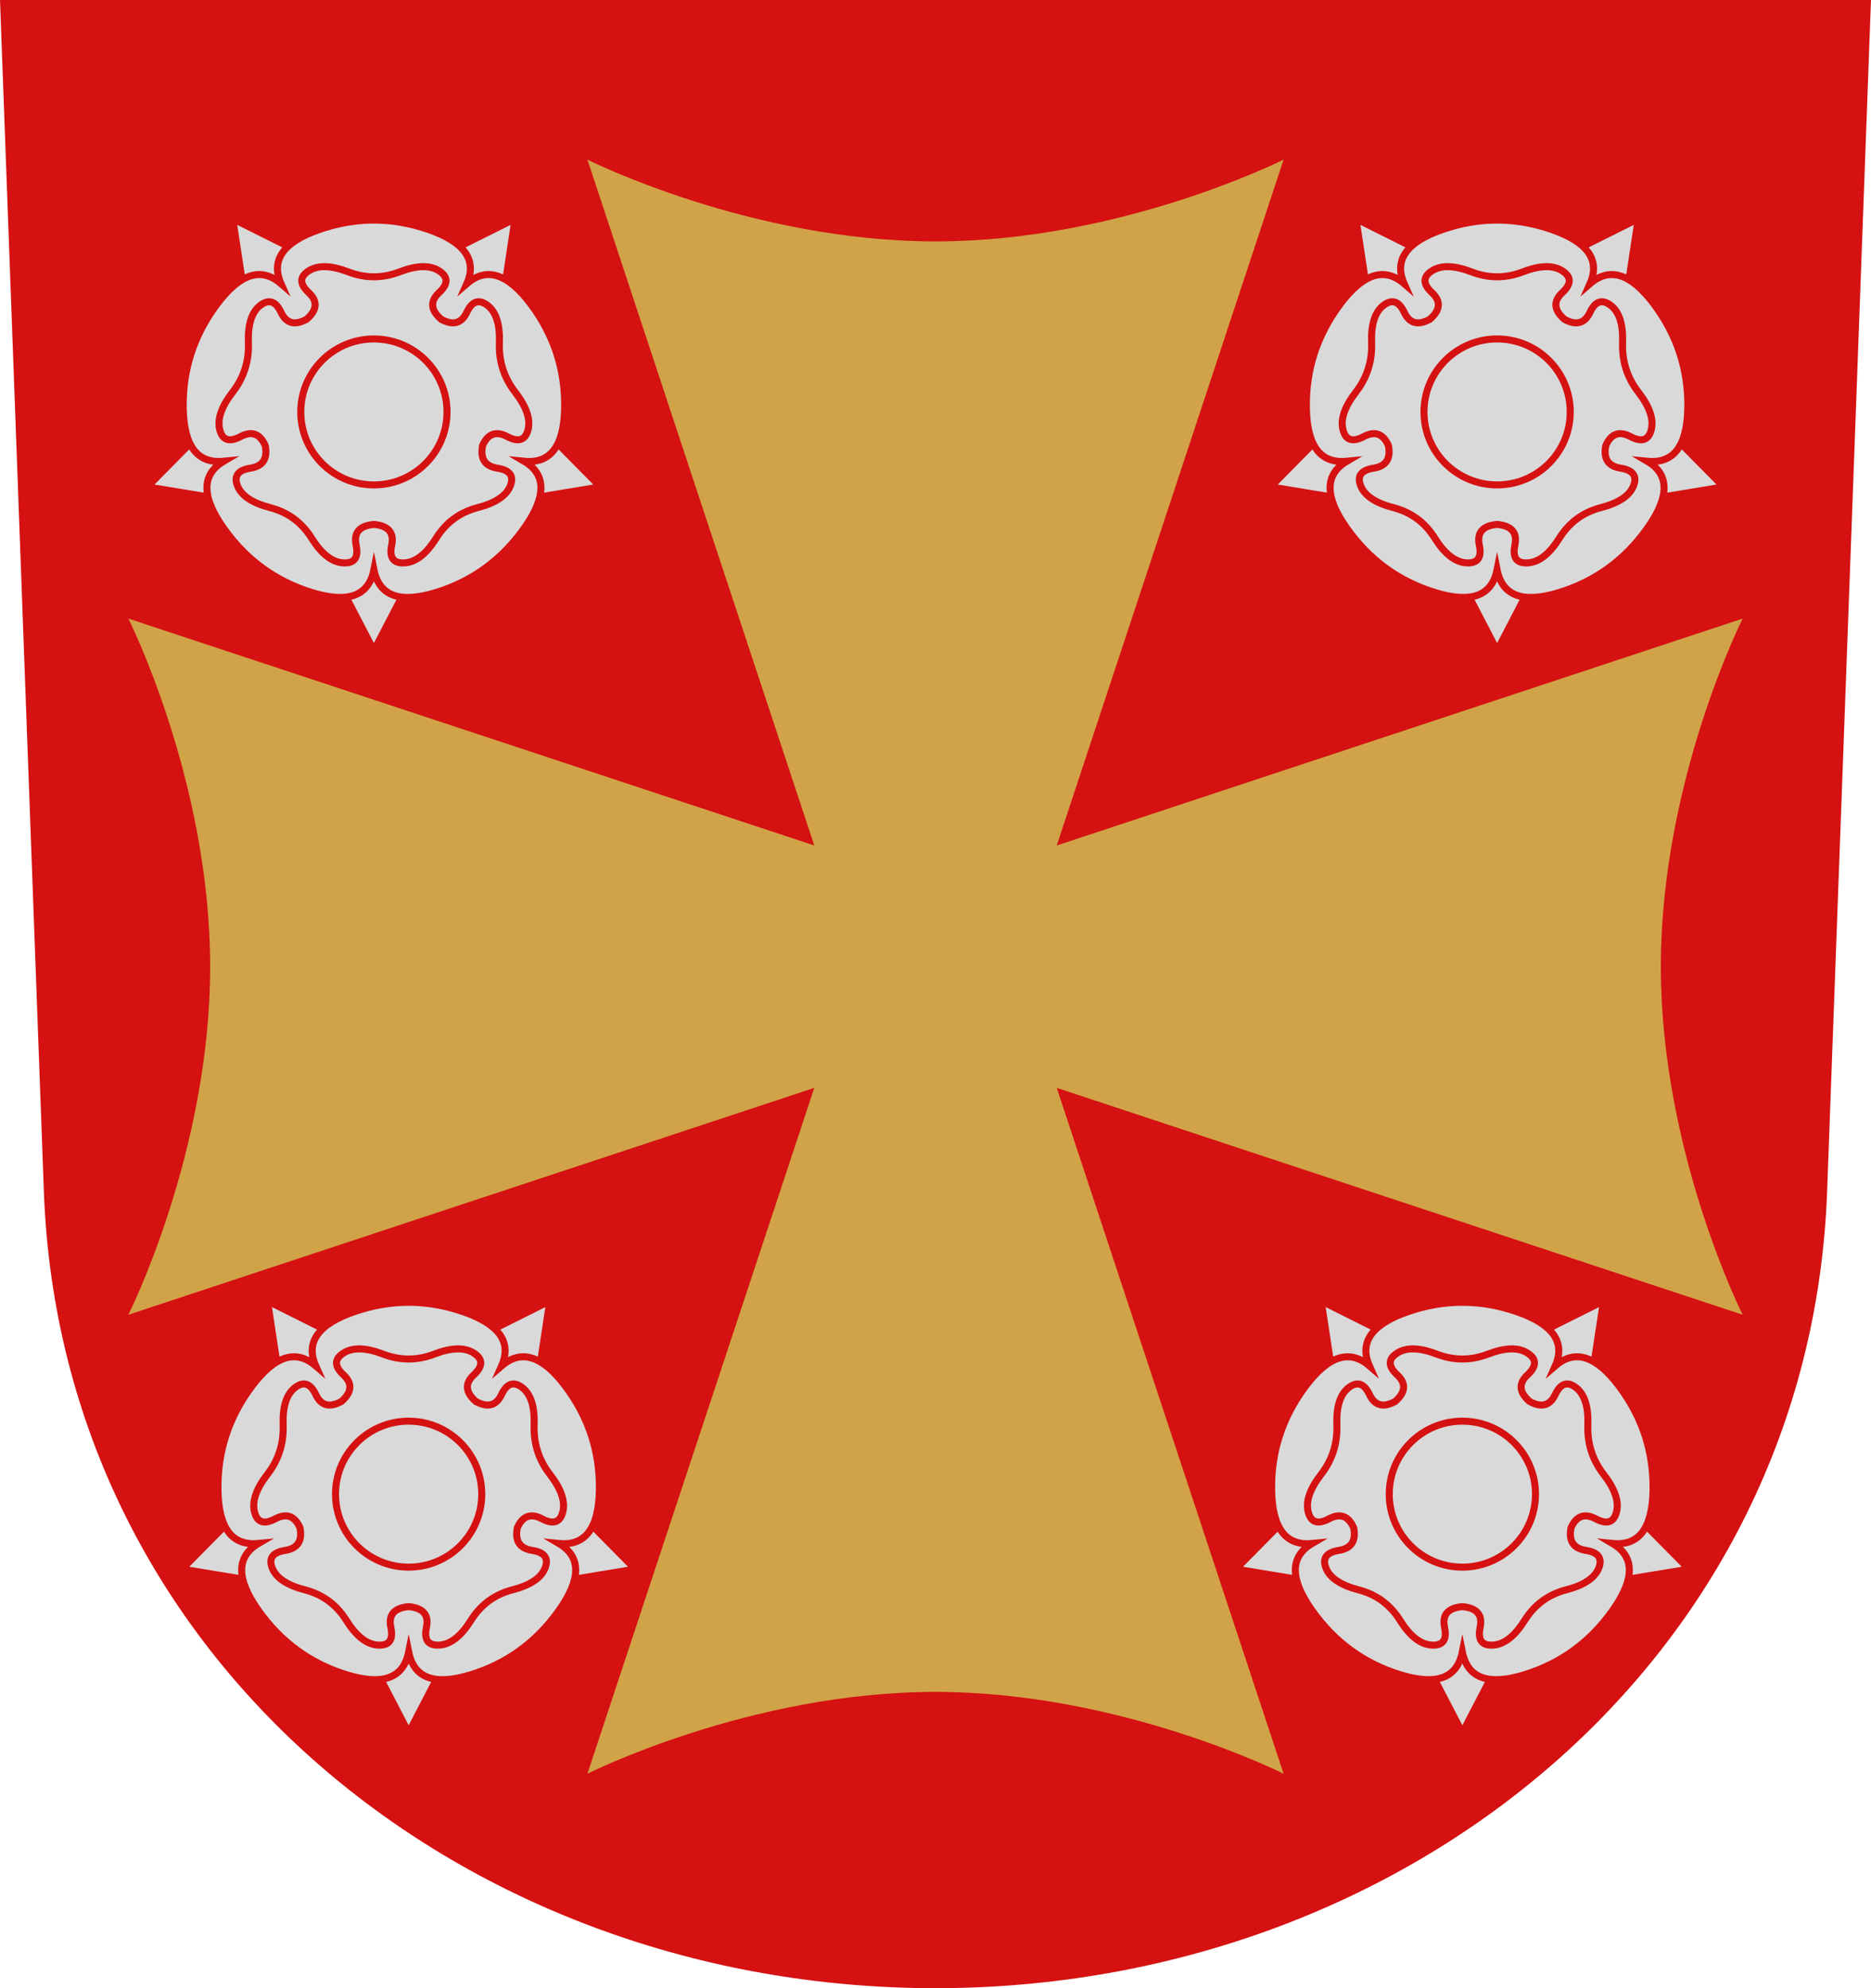 <?xml version="1.0" encoding="UTF-8" standalone="no"?>
<svg
   xmlns:dc="http://purl.org/dc/elements/1.1/"
   xmlns:cc="http://creativecommons.org/ns#"
   xmlns:rdf="http://www.w3.org/1999/02/22-rdf-syntax-ns#"
   xmlns:svg="http://www.w3.org/2000/svg"
   xmlns="http://www.w3.org/2000/svg"
   xmlns:sodipodi="http://sodipodi.sourceforge.net/DTD/sodipodi-0.dtd"
   xmlns:inkscape="http://www.inkscape.org/namespaces/inkscape"
   width="800"
   height="850"
   viewBox="0 0 211.667 224.896"
   version="1.1"
   id="svg847"
   sodipodi:docname="evlk.svg"
   inkscape:version="1.0.2 (e86c870879, 2021-01-15, custom)">
  <defs
     id="defs841" />
  <sodipodi:namedview
     id="base"
     pagecolor="#ffffff"
     bordercolor="#666666"
     borderopacity="1.0"
     inkscape:pageopacity="0.0"
     inkscape:pageshadow="2"
     inkscape:zoom="0.49497475"
     inkscape:cx="846.25124"
     inkscape:cy="71.377621"
     inkscape:document-units="px"
     inkscape:current-layer="layer1"
     inkscape:document-rotation="0"
     showgrid="false"
     inkscape:snap-smooth-nodes="true"
     inkscape:showpageshadow="false"
     borderlayer="true"
     units="px"
     inkscape:window-width="1920"
     inkscape:window-height="1017"
     inkscape:window-x="-8"
     inkscape:window-y="-4"
     inkscape:window-maximized="1"
     inkscape:object-paths="false" />
  <g
     inkscape:label="Layer 1"
     inkscape:groupmode="layer"
     id="layer1"
     transform="translate(-222.468,-87.497)">
    <path
       style="font-variation-settings:normal;vector-effect:none;fill:#d51111;fill-opacity:1;stroke:none;stroke-width:0.794;stroke-linecap:butt;stroke-linejoin:miter;stroke-miterlimit:4;stroke-dasharray:none;stroke-dashoffset:0;stroke-opacity:1;stop-color:#000000;"
       d="m 222.468,87.497 c 0,0 3.015,81.867 4.964,134.804 1.949,52.937 47.656,90.092 100.869,90.092 53.213,0 98.92,-37.155 100.869,-90.092 l 4.964,-134.804 z"
       id="path1533"
       sodipodi:nodetypes="czszcc" />
    <path
       style="font-variation-settings:normal;vector-effect:none;fill:#d1a348;fill-opacity:1;stroke:none;stroke-width:0.794;stroke-linecap:butt;stroke-linejoin:miter;stroke-miterlimit:4;stroke-dasharray:none;stroke-dashoffset:0;stroke-opacity:1;stop-color:#000000;"
       d="m 288.921,105.551 25.667,77.584 -77.599,-25.665 c 0,0 9.255,18.361 9.255,39.371 0,21.01 -9.255,39.376 -9.255,39.376 l 77.599,-25.665 -25.667,77.585 c 0,0 18.365,-9.258 39.381,-9.258 21.015,0 39.381,9.258 39.381,9.258 l -25.667,-77.585 77.599,25.665 c 0,0 -9.255,-18.366 -9.255,-39.376 0,-21.01 9.255,-39.371 9.255,-39.371 l -77.599,25.665 25.667,-77.584 c 0,0 -18.365,9.253 -39.381,9.253 -21.015,0 -39.381,-9.253 -39.381,-9.253 z"
       id="path1535" />
    <g
       stroke-miterlimit="4"
       stroke-width="0.928"
       stroke-dasharray="none"
       transform="matrix(0.47,0,0,0.469,353.43,230.348)"
       id="g2162"
       style="stroke:#d51111;stroke-width:1.69;stroke-miterlimit:4;stroke-dasharray:none;stroke-opacity:1;fill:#d9d9d9;fill-opacity:1;">
      <path
         d="m 18.809,73.858 14.273,2.363 4.275,-8.393 -8.391,-4.275 -10.158,10.306 z"
         fill="#ffffff"
         id="path2146"
         style="stroke:#d51111;stroke-width:1.69;stroke-miterlimit:4;stroke-dasharray:none;stroke-opacity:1;fill:#d9d9d9;fill-opacity:1" />
      <path
         d="m 73.351,113.36 6.659,-12.847 -6.659,-6.662 -6.661,6.662 z"
         fill="#ffc726"
         id="path2148"
         style="fill:#d9d9d9;stroke:#d51111;stroke-width:1.69;stroke-miterlimit:4;stroke-dasharray:none;stroke-opacity:1;fill-opacity:1"
         sodipodi:nodetypes="ccccc" />
      <path
         d="m 113.626,76.221 -4.275,-8.393 8.391,-4.275 10.158,10.306 z"
         fill="#ffc726"
         id="path2150"
         style="fill:#d9d9d9;stroke:#d51111;stroke-width:1.69;stroke-miterlimit:4;stroke-dasharray:none;stroke-opacity:1;fill-opacity:1"
         sodipodi:nodetypes="ccccc" />
      <path
         d="m 107.33,9.182 -2.17,14.311 -9.298,1.47 -1.474,-9.305 12.942,-6.477 z"
         fill="#ffffff"
         id="path2152"
         style="stroke:#d51111;stroke-width:1.69;stroke-miterlimit:4;stroke-dasharray:none;stroke-opacity:1;fill:#d9d9d9;fill-opacity:1" />
      <path
         d="m 39.374,9.182 2.163,14.312 9.302,1.47 1.474,-9.306 -12.94,-6.476 z"
         fill="#ffffff"
         id="path2154"
         style="stroke:#d51111;stroke-width:1.69;stroke-miterlimit:4;stroke-dasharray:none;stroke-opacity:1;fill:#d9d9d9;fill-opacity:1" />
      <path
         d="m 111.164,29.851 c 5.55,7.454 8.245,15.781 8.087,24.982 -0.159,9.2 -3.409,13.481 -9.752,12.847 5.39,3.172 5.39,8.566 0,16.179 -5.39,7.613 -12.448,12.768 -21.169,15.464 -8.721,2.697 -13.716,0.877 -14.983,-5.472 -1.269,6.349 -6.264,8.169 -14.985,5.472 -8.721,-2.696 -15.778,-7.851 -21.168,-15.464 -5.392,-7.613 -5.392,-13.007 0,-16.179 -6.343,0.634 -9.593,-3.648 -9.752,-12.847 -0.158,-9.2 2.537,-17.527 8.087,-24.982 5.549,-7.455 10.703,-9.121 15.459,-4.996 -2.537,-5.71 0.555,-10.073 9.277,-13.086 8.72,-3.014 17.442,-3.014 26.163,0 8.722,3.013 11.813,7.376 9.277,13.086 4.757,-4.125 9.911,-2.459 15.459,4.996 z"
         fill="#ffffff"
         id="path2156"
         style="stroke:#d51111;stroke-width:1.69;stroke-miterlimit:6;stroke-dasharray:none;stroke-opacity:1;fill:#d9d9d9;fill-opacity:1"
         sodipodi:nodetypes="cccccccccccccccc" />
      <path
         d="m 90.954,55.782 c 0,9.722 -7.882,17.605 -17.6,17.605 -9.72,0 -17.601,-7.884 -17.601,-17.605 0,-9.721 7.882,-17.605 17.601,-17.605 9.719,0 17.6,7.884 17.6,17.605"
         stroke="#ff0000"
         fill="none"
         id="path2158"
         style="stroke:#d51111;stroke-width:1.69;stroke-miterlimit:4;stroke-dasharray:none;stroke-opacity:1;fill:none;fill-opacity:1" />
      <path
         d="m 57.177,33.42 c -2.853,1.587 -4.915,1.031 -6.184,-1.665 -1.268,-2.697 -2.934,-3.252 -4.995,-1.666 -2.062,1.586 -3.013,4.599 -2.854,9.041 0.158,4.441 -1.11,8.407 -3.805,11.897 -2.696,3.49 -3.727,6.503 -3.093,9.041 0.634,2.538 2.299,3.094 4.995,1.666 2.695,-1.427 4.677,-0.713 5.946,2.141 0.634,3.172 -0.555,4.997 -3.568,5.472 -3.012,0.476 -4.043,1.903 -3.092,4.283 0.951,2.379 3.568,4.124 7.849,5.234 4.282,1.111 7.611,3.569 9.99,7.376 2.378,3.807 4.915,5.79 7.611,5.948 2.695,0.159 3.726,-1.269 3.092,-4.282 -0.634,-3.014 0.792,-4.679 4.282,-4.997 3.487,0.318 4.915,1.983 4.281,4.997 -0.634,3.013 0.397,4.441 3.092,4.282 2.696,-0.158 5.233,-2.141 7.611,-5.948 2.379,-3.807 5.708,-6.265 9.99,-7.376 4.281,-1.11 6.897,-2.855 7.849,-5.234 0.951,-2.38 -0.08,-3.807 -3.092,-4.283 -3.013,-0.475 -4.202,-2.3 -3.568,-5.472 1.268,-2.854 3.251,-3.568 5.946,-2.141 2.696,1.428 4.36,0.872 4.995,-1.666 0.634,-2.538 -0.396,-5.551 -3.092,-9.041 -2.695,-3.49 -3.964,-7.455 -3.805,-11.897 0.159,-4.441 -0.792,-7.454 -2.854,-9.041 -2.061,-1.586 -3.726,-1.031 -4.995,1.666 -1.268,2.696 -3.329,3.252 -6.184,1.665 -2.537,-2.22 -2.695,-4.362 -0.475,-6.423 2.22,-2.062 2.22,-3.807 0,-5.235 -2.22,-1.427 -5.391,-1.348 -9.514,0.238 -4.123,1.587 -8.245,1.587 -12.368,0 -4.123,-1.585 -7.294,-1.665 -9.514,-0.238 -2.22,1.428 -2.22,3.172 0,5.235 2.22,2.062 2.061,4.203 -0.476,6.423 z"
         stroke="#ff0000"
         fill="none"
         id="path2160"
         style="stroke:#d51111;stroke-width:1.69;stroke-miterlimit:4;stroke-dasharray:none;stroke-opacity:1;fill:none;fill-opacity:1" />
    </g>
    <g
       stroke-miterlimit="4"
       stroke-width="0.928"
       stroke-dasharray="none"
       transform="matrix(-0.47,0,0,0.469,303.174,230.348)"
       id="g2226"
       style="stroke:#d51111;stroke-width:1.69;stroke-miterlimit:4;stroke-dasharray:none;stroke-opacity:1;fill:#d9d9d9;fill-opacity:1;">
      <path
         d="m 18.809,73.858 14.273,2.363 4.275,-8.393 -8.391,-4.275 -10.158,10.306 z"
         fill="#ffffff"
         id="path2210"
         style="stroke:#d51111;stroke-width:1.69;stroke-miterlimit:4;stroke-dasharray:none;stroke-opacity:1;fill:#d9d9d9;fill-opacity:1" />
      <path
         d="m 73.351,113.36 6.659,-12.847 -6.659,-6.662 -6.661,6.662 z"
         fill="#ffc726"
         id="path2212"
         style="fill:#d9d9d9;stroke:#d51111;stroke-width:1.69;stroke-miterlimit:4;stroke-dasharray:none;stroke-opacity:1;fill-opacity:1"
         sodipodi:nodetypes="ccccc" />
      <path
         d="m 113.626,76.221 -4.275,-8.393 8.391,-4.275 10.158,10.306 z"
         fill="#ffc726"
         id="path2214"
         style="fill:#d9d9d9;stroke:#d51111;stroke-width:1.69;stroke-miterlimit:4;stroke-dasharray:none;stroke-opacity:1;fill-opacity:1"
         sodipodi:nodetypes="ccccc" />
      <path
         d="m 107.33,9.182 -2.17,14.311 -9.298,1.47 -1.474,-9.305 12.942,-6.477 z"
         fill="#ffffff"
         id="path2216"
         style="stroke:#d51111;stroke-width:1.69;stroke-miterlimit:4;stroke-dasharray:none;stroke-opacity:1;fill:#d9d9d9;fill-opacity:1" />
      <path
         d="m 39.374,9.182 2.163,14.312 9.302,1.47 1.474,-9.306 -12.94,-6.476 z"
         fill="#ffffff"
         id="path2218"
         style="stroke:#d51111;stroke-width:1.69;stroke-miterlimit:4;stroke-dasharray:none;stroke-opacity:1;fill:#d9d9d9;fill-opacity:1" />
      <path
         d="m 111.164,29.851 c 5.55,7.454 8.245,15.781 8.087,24.982 -0.159,9.2 -3.409,13.481 -9.752,12.847 5.39,3.172 5.39,8.566 0,16.179 -5.39,7.613 -12.448,12.768 -21.169,15.464 -8.721,2.697 -13.716,0.877 -14.983,-5.472 -1.269,6.349 -6.264,8.169 -14.985,5.472 -8.721,-2.696 -15.778,-7.851 -21.168,-15.464 -5.392,-7.613 -5.392,-13.007 0,-16.179 -6.343,0.634 -9.593,-3.648 -9.752,-12.847 -0.158,-9.2 2.537,-17.527 8.087,-24.982 5.549,-7.455 10.703,-9.121 15.459,-4.996 -2.537,-5.71 0.555,-10.073 9.277,-13.086 8.72,-3.014 17.442,-3.014 26.163,0 8.722,3.013 11.813,7.376 9.277,13.086 4.757,-4.125 9.911,-2.459 15.459,4.996 z"
         fill="#ffffff"
         id="path2220"
         style="stroke:#d51111;stroke-width:1.69;stroke-miterlimit:6;stroke-dasharray:none;stroke-opacity:1;fill:#d9d9d9;fill-opacity:1"
         sodipodi:nodetypes="cccccccccccccccc" />
      <path
         d="m 90.954,55.782 c 0,9.722 -7.882,17.605 -17.6,17.605 -9.72,0 -17.601,-7.884 -17.601,-17.605 0,-9.721 7.882,-17.605 17.601,-17.605 9.719,0 17.6,7.884 17.6,17.605"
         stroke="#ff0000"
         fill="none"
         id="path2222"
         style="stroke:#d51111;stroke-width:1.69;stroke-miterlimit:4;stroke-dasharray:none;stroke-opacity:1;fill:none;fill-opacity:1" />
      <path
         d="m 57.177,33.42 c -2.853,1.587 -4.915,1.031 -6.184,-1.665 -1.268,-2.697 -2.934,-3.252 -4.995,-1.666 -2.062,1.586 -3.013,4.599 -2.854,9.041 0.158,4.441 -1.11,8.407 -3.805,11.897 -2.696,3.49 -3.727,6.503 -3.093,9.041 0.634,2.538 2.299,3.094 4.995,1.666 2.695,-1.427 4.677,-0.713 5.946,2.141 0.634,3.172 -0.555,4.997 -3.568,5.472 -3.012,0.476 -4.043,1.903 -3.092,4.283 0.951,2.379 3.568,4.124 7.849,5.234 4.282,1.111 7.611,3.569 9.99,7.376 2.378,3.807 4.915,5.79 7.611,5.948 2.695,0.159 3.726,-1.269 3.092,-4.282 -0.634,-3.014 0.792,-4.679 4.282,-4.997 3.487,0.318 4.915,1.983 4.281,4.997 -0.634,3.013 0.397,4.441 3.092,4.282 2.696,-0.158 5.233,-2.141 7.611,-5.948 2.379,-3.807 5.708,-6.265 9.99,-7.376 4.281,-1.11 6.897,-2.855 7.849,-5.234 0.951,-2.38 -0.08,-3.807 -3.092,-4.283 -3.013,-0.475 -4.202,-2.3 -3.568,-5.472 1.268,-2.854 3.251,-3.568 5.946,-2.141 2.696,1.428 4.36,0.872 4.995,-1.666 0.634,-2.538 -0.396,-5.551 -3.092,-9.041 -2.695,-3.49 -3.964,-7.455 -3.805,-11.897 0.159,-4.441 -0.792,-7.454 -2.854,-9.041 -2.061,-1.586 -3.726,-1.031 -4.995,1.666 -1.268,2.696 -3.329,3.252 -6.184,1.665 -2.537,-2.22 -2.695,-4.362 -0.475,-6.423 2.22,-2.062 2.22,-3.807 0,-5.235 -2.22,-1.427 -5.391,-1.348 -9.514,0.238 -4.123,1.587 -8.245,1.587 -12.368,0 -4.123,-1.585 -7.294,-1.665 -9.514,-0.238 -2.22,1.428 -2.22,3.172 0,5.235 2.22,2.062 2.061,4.203 -0.476,6.423 z"
         stroke="#ff0000"
         fill="none"
         id="path2224"
         style="stroke:#d51111;stroke-width:1.69;stroke-miterlimit:4;stroke-dasharray:none;stroke-opacity:1;fill:none;fill-opacity:1" />
    </g>
    <g
       stroke-miterlimit="4"
       stroke-width="0.928"
       stroke-dasharray="none"
       transform="matrix(0.47,0,0,0.469,357.361,107.931)"
       id="g2244"
       style="stroke:#d51111;stroke-width:1.69;stroke-miterlimit:4;stroke-dasharray:none;stroke-opacity:1;fill:#d9d9d9;fill-opacity:1;">
      <path
         d="m 18.809,73.858 14.273,2.363 4.275,-8.393 -8.391,-4.275 -10.158,10.306 z"
         fill="#ffffff"
         id="path2228"
         style="stroke:#d51111;stroke-width:1.69;stroke-miterlimit:4;stroke-dasharray:none;stroke-opacity:1;fill:#d9d9d9;fill-opacity:1" />
      <path
         d="m 73.351,113.36 6.659,-12.847 -6.659,-6.662 -6.661,6.662 z"
         fill="#ffc726"
         id="path2230"
         style="fill:#d9d9d9;stroke:#d51111;stroke-width:1.69;stroke-miterlimit:4;stroke-dasharray:none;stroke-opacity:1;fill-opacity:1"
         sodipodi:nodetypes="ccccc" />
      <path
         d="m 113.626,76.221 -4.275,-8.393 8.391,-4.275 10.158,10.306 z"
         fill="#ffc726"
         id="path2232"
         style="fill:#d9d9d9;stroke:#d51111;stroke-width:1.69;stroke-miterlimit:4;stroke-dasharray:none;stroke-opacity:1;fill-opacity:1"
         sodipodi:nodetypes="ccccc" />
      <path
         d="m 107.33,9.182 -2.17,14.311 -9.298,1.47 -1.474,-9.305 12.942,-6.477 z"
         fill="#ffffff"
         id="path2234"
         style="stroke:#d51111;stroke-width:1.69;stroke-miterlimit:4;stroke-dasharray:none;stroke-opacity:1;fill:#d9d9d9;fill-opacity:1" />
      <path
         d="m 39.374,9.182 2.163,14.312 9.302,1.47 1.474,-9.306 -12.94,-6.476 z"
         fill="#ffffff"
         id="path2236"
         style="stroke:#d51111;stroke-width:1.69;stroke-miterlimit:4;stroke-dasharray:none;stroke-opacity:1;fill:#d9d9d9;fill-opacity:1" />
      <path
         d="m 111.164,29.851 c 5.55,7.454 8.245,15.781 8.087,24.982 -0.159,9.2 -3.409,13.481 -9.752,12.847 5.39,3.172 5.39,8.566 0,16.179 -5.39,7.613 -12.448,12.768 -21.169,15.464 -8.721,2.697 -13.716,0.877 -14.983,-5.472 -1.269,6.349 -6.264,8.169 -14.985,5.472 -8.721,-2.696 -15.778,-7.851 -21.168,-15.464 -5.392,-7.613 -5.392,-13.007 0,-16.179 -6.343,0.634 -9.593,-3.648 -9.752,-12.847 -0.158,-9.2 2.537,-17.527 8.087,-24.982 5.549,-7.455 10.703,-9.121 15.459,-4.996 -2.537,-5.71 0.555,-10.073 9.277,-13.086 8.72,-3.014 17.442,-3.014 26.163,0 8.722,3.013 11.813,7.376 9.277,13.086 4.757,-4.125 9.911,-2.459 15.459,4.996 z"
         fill="#ffffff"
         id="path2238"
         style="stroke:#d51111;stroke-width:1.69;stroke-miterlimit:6;stroke-dasharray:none;stroke-opacity:1;fill:#d9d9d9;fill-opacity:1"
         sodipodi:nodetypes="cccccccccccccccc" />
      <path
         d="m 90.954,55.782 c 0,9.722 -7.882,17.605 -17.6,17.605 -9.72,0 -17.601,-7.884 -17.601,-17.605 0,-9.721 7.882,-17.605 17.601,-17.605 9.719,0 17.6,7.884 17.6,17.605"
         stroke="#ff0000"
         fill="none"
         id="path2240"
         style="stroke:#d51111;stroke-width:1.69;stroke-miterlimit:4;stroke-dasharray:none;stroke-opacity:1;fill:none;fill-opacity:1" />
      <path
         d="m 57.177,33.42 c -2.853,1.587 -4.915,1.031 -6.184,-1.665 -1.268,-2.697 -2.934,-3.252 -4.995,-1.666 -2.062,1.586 -3.013,4.599 -2.854,9.041 0.158,4.441 -1.11,8.407 -3.805,11.897 -2.696,3.49 -3.727,6.503 -3.093,9.041 0.634,2.538 2.299,3.094 4.995,1.666 2.695,-1.427 4.677,-0.713 5.946,2.141 0.634,3.172 -0.555,4.997 -3.568,5.472 -3.012,0.476 -4.043,1.903 -3.092,4.283 0.951,2.379 3.568,4.124 7.849,5.234 4.282,1.111 7.611,3.569 9.99,7.376 2.378,3.807 4.915,5.79 7.611,5.948 2.695,0.159 3.726,-1.269 3.092,-4.282 -0.634,-3.014 0.792,-4.679 4.282,-4.997 3.487,0.318 4.915,1.983 4.281,4.997 -0.634,3.013 0.397,4.441 3.092,4.282 2.696,-0.158 5.233,-2.141 7.611,-5.948 2.379,-3.807 5.708,-6.265 9.99,-7.376 4.281,-1.11 6.897,-2.855 7.849,-5.234 0.951,-2.38 -0.08,-3.807 -3.092,-4.283 -3.013,-0.475 -4.202,-2.3 -3.568,-5.472 1.268,-2.854 3.251,-3.568 5.946,-2.141 2.696,1.428 4.36,0.872 4.995,-1.666 0.634,-2.538 -0.396,-5.551 -3.092,-9.041 -2.695,-3.49 -3.964,-7.455 -3.805,-11.897 0.159,-4.441 -0.792,-7.454 -2.854,-9.041 -2.061,-1.586 -3.726,-1.031 -4.995,1.666 -1.268,2.696 -3.329,3.252 -6.184,1.665 -2.537,-2.22 -2.695,-4.362 -0.475,-6.423 2.22,-2.062 2.22,-3.807 0,-5.235 -2.22,-1.427 -5.391,-1.348 -9.514,0.238 -4.123,1.587 -8.245,1.587 -12.368,0 -4.123,-1.585 -7.294,-1.665 -9.514,-0.238 -2.22,1.428 -2.22,3.172 0,5.235 2.22,2.062 2.061,4.203 -0.476,6.423 z"
         stroke="#ff0000"
         fill="none"
         id="path2242"
         style="stroke:#d51111;stroke-width:1.69;stroke-miterlimit:4;stroke-dasharray:none;stroke-opacity:1;fill:none;fill-opacity:1" />
    </g>
    <g
       stroke-miterlimit="4"
       stroke-width="0.928"
       stroke-dasharray="none"
       transform="matrix(-0.47,0,0,0.469,299.243,107.931)"
       id="g2324"
       style="stroke:#d51111;stroke-width:1.69;stroke-miterlimit:4;stroke-dasharray:none;stroke-opacity:1;fill:#d9d9d9;fill-opacity:1;">
      <path
         d="m 18.809,73.858 14.273,2.363 4.275,-8.393 -8.391,-4.275 -10.158,10.306 z"
         fill="#ffffff"
         id="path2308"
         style="stroke:#d51111;stroke-width:1.69;stroke-miterlimit:4;stroke-dasharray:none;stroke-opacity:1;fill:#d9d9d9;fill-opacity:1" />
      <path
         d="m 73.351,113.36 6.659,-12.847 -6.659,-6.662 -6.661,6.662 z"
         fill="#ffc726"
         id="path2310"
         style="fill:#d9d9d9;stroke:#d51111;stroke-width:1.69;stroke-miterlimit:4;stroke-dasharray:none;stroke-opacity:1;fill-opacity:1"
         sodipodi:nodetypes="ccccc" />
      <path
         d="m 113.626,76.221 -4.275,-8.393 8.391,-4.275 10.158,10.306 z"
         fill="#ffc726"
         id="path2312"
         style="fill:#d9d9d9;stroke:#d51111;stroke-width:1.69;stroke-miterlimit:4;stroke-dasharray:none;stroke-opacity:1;fill-opacity:1"
         sodipodi:nodetypes="ccccc" />
      <path
         d="m 107.33,9.182 -2.17,14.311 -9.298,1.47 -1.474,-9.305 12.942,-6.477 z"
         fill="#ffffff"
         id="path2314"
         style="stroke:#d51111;stroke-width:1.69;stroke-miterlimit:4;stroke-dasharray:none;stroke-opacity:1;fill:#d9d9d9;fill-opacity:1" />
      <path
         d="m 39.374,9.182 2.163,14.312 9.302,1.47 1.474,-9.306 -12.94,-6.476 z"
         fill="#ffffff"
         id="path2316"
         style="stroke:#d51111;stroke-width:1.69;stroke-miterlimit:4;stroke-dasharray:none;stroke-opacity:1;fill:#d9d9d9;fill-opacity:1" />
      <path
         d="m 111.164,29.851 c 5.55,7.454 8.245,15.781 8.087,24.982 -0.159,9.2 -3.409,13.481 -9.752,12.847 5.39,3.172 5.39,8.566 0,16.179 -5.39,7.613 -12.448,12.768 -21.169,15.464 -8.721,2.697 -13.716,0.877 -14.983,-5.472 -1.269,6.349 -6.264,8.169 -14.985,5.472 -8.721,-2.696 -15.778,-7.851 -21.168,-15.464 -5.392,-7.613 -5.392,-13.007 0,-16.179 -6.343,0.634 -9.593,-3.648 -9.752,-12.847 -0.158,-9.2 2.537,-17.527 8.087,-24.982 5.549,-7.455 10.703,-9.121 15.459,-4.996 -2.537,-5.71 0.555,-10.073 9.277,-13.086 8.72,-3.014 17.442,-3.014 26.163,0 8.722,3.013 11.813,7.376 9.277,13.086 4.757,-4.125 9.911,-2.459 15.459,4.996 z"
         fill="#ffffff"
         id="path2318"
         style="stroke:#d51111;stroke-width:1.69;stroke-miterlimit:6;stroke-dasharray:none;stroke-opacity:1;fill:#d9d9d9;fill-opacity:1"
         sodipodi:nodetypes="cccccccccccccccc" />
      <path
         d="m 90.954,55.782 c 0,9.722 -7.882,17.605 -17.6,17.605 -9.72,0 -17.601,-7.884 -17.601,-17.605 0,-9.721 7.882,-17.605 17.601,-17.605 9.719,0 17.6,7.884 17.6,17.605"
         stroke="#ff0000"
         fill="none"
         id="path2320"
         style="stroke:#d51111;stroke-width:1.69;stroke-miterlimit:4;stroke-dasharray:none;stroke-opacity:1;fill:none;fill-opacity:1" />
      <path
         d="m 57.177,33.42 c -2.853,1.587 -4.915,1.031 -6.184,-1.665 -1.268,-2.697 -2.934,-3.252 -4.995,-1.666 -2.062,1.586 -3.013,4.599 -2.854,9.041 0.158,4.441 -1.11,8.407 -3.805,11.897 -2.696,3.49 -3.727,6.503 -3.093,9.041 0.634,2.538 2.299,3.094 4.995,1.666 2.695,-1.427 4.677,-0.713 5.946,2.141 0.634,3.172 -0.555,4.997 -3.568,5.472 -3.012,0.476 -4.043,1.903 -3.092,4.283 0.951,2.379 3.568,4.124 7.849,5.234 4.282,1.111 7.611,3.569 9.99,7.376 2.378,3.807 4.915,5.79 7.611,5.948 2.695,0.159 3.726,-1.269 3.092,-4.282 -0.634,-3.014 0.792,-4.679 4.282,-4.997 3.487,0.318 4.915,1.983 4.281,4.997 -0.634,3.013 0.397,4.441 3.092,4.282 2.696,-0.158 5.233,-2.141 7.611,-5.948 2.379,-3.807 5.708,-6.265 9.99,-7.376 4.281,-1.11 6.897,-2.855 7.849,-5.234 0.951,-2.38 -0.08,-3.807 -3.092,-4.283 -3.013,-0.475 -4.202,-2.3 -3.568,-5.472 1.268,-2.854 3.251,-3.568 5.946,-2.141 2.696,1.428 4.36,0.872 4.995,-1.666 0.634,-2.538 -0.396,-5.551 -3.092,-9.041 -2.695,-3.49 -3.964,-7.455 -3.805,-11.897 0.159,-4.441 -0.792,-7.454 -2.854,-9.041 -2.061,-1.586 -3.726,-1.031 -4.995,1.666 -1.268,2.696 -3.329,3.252 -6.184,1.665 -2.537,-2.22 -2.695,-4.362 -0.475,-6.423 2.22,-2.062 2.22,-3.807 0,-5.235 -2.22,-1.427 -5.391,-1.348 -9.514,0.238 -4.123,1.587 -8.245,1.587 -12.368,0 -4.123,-1.585 -7.294,-1.665 -9.514,-0.238 -2.22,1.428 -2.22,3.172 0,5.235 2.22,2.062 2.061,4.203 -0.476,6.423 z"
         stroke="#ff0000"
         fill="none"
         id="path2322"
         style="stroke:#d51111;stroke-width:1.69;stroke-miterlimit:4;stroke-dasharray:none;stroke-opacity:1;fill:none;fill-opacity:1" />
    </g>
  </g>
</svg>

